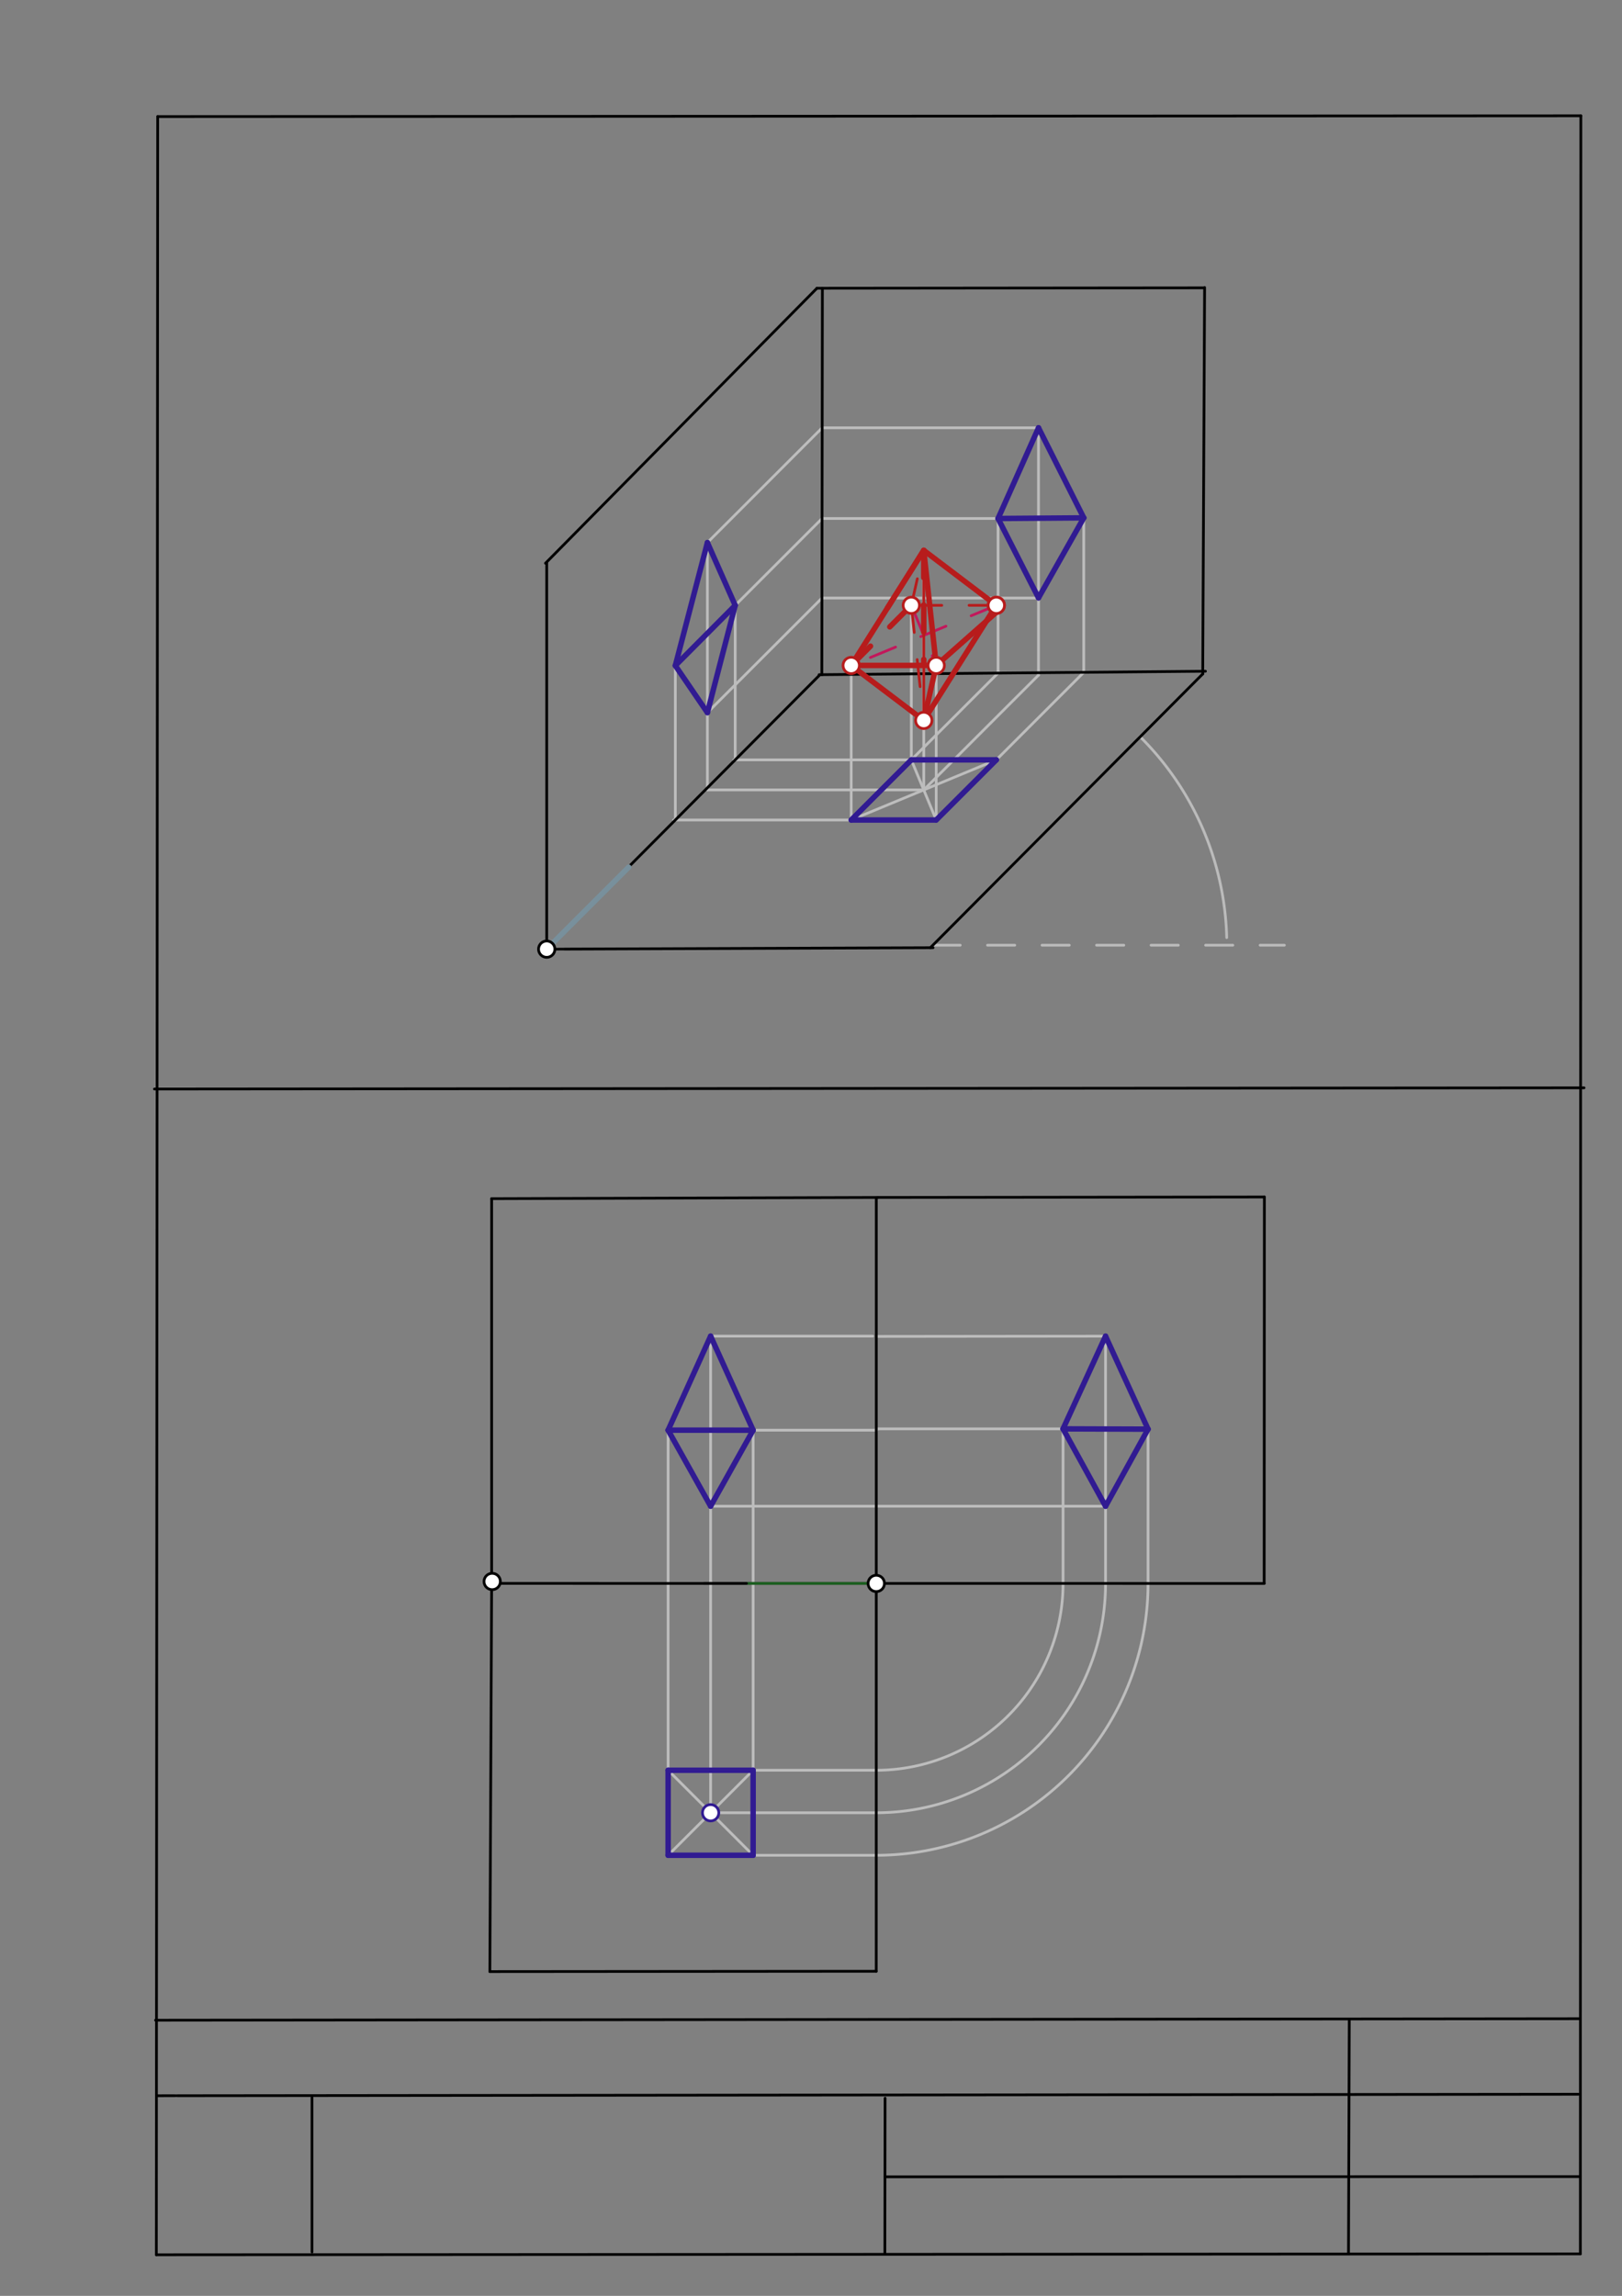 <svg xmlns="http://www.w3.org/2000/svg" class="svg--1it" height="100%" preserveAspectRatio="xMidYMid meet" viewBox="0 0 595 842" width="100%"><rect x="0" y="0" width="595" height="842" fill="#808080" stroke="none"/><defs><marker id="marker-arrow" markerHeight="16" markerUnits="userSpaceOnUse" markerWidth="24" orient="auto-start-reverse" refX="24" refY="4" viewBox="0 0 24 8"><path d="M 0 0 L 24 4 L 0 8 z" stroke="inherit"></path></marker></defs><g class="aux-layer--1FB"><g class="element--2qn"><line stroke="#bbbbbb" stroke-dasharray="none" stroke-linecap="round" stroke-width="1" x1="64.45" x2="64.8" y1="768.593" y2="768.592"></line></g><g class="element--2qn"><line stroke="#bbbbbb" stroke-dasharray="10" stroke-linecap="round" stroke-width="1" x1="342.25" x2="471.15" y1="346.65" y2="346.65"></line></g><g class="element--2qn"><path d="M 450 343.85 A 107.786 107.786 0 0 0 418.251 270.218" fill="none" stroke="#bbbbbb" stroke-dasharray="none" stroke-linecap="round" stroke-width="1"></path></g><g class="element--2qn"><line stroke="#bbbbbb" stroke-dasharray="none" stroke-linecap="round" stroke-width="1" x1="200.55" x2="206.7" y1="348.1" y2="348.077"></line></g><g class="element--2qn"><line stroke="#BDBDBD" stroke-dasharray="none" stroke-linecap="round" stroke-width="1" x1="312.25" x2="312.25" y1="244.048" y2="300.739"></line></g><g class="element--2qn"><line stroke="#BDBDBD" stroke-dasharray="none" stroke-linecap="round" stroke-width="1" x1="334.298" x2="334.298" y1="222" y2="278.674"></line></g><g class="element--2qn"><line stroke="#BDBDBD" stroke-dasharray="none" stroke-linecap="round" stroke-width="1" x1="343.431" x2="343.431" y1="244.048" y2="300.733"></line></g><g class="element--2qn"><line stroke="#BDBDBD" stroke-dasharray="none" stroke-linecap="round" stroke-width="1" x1="334.298" x2="343.431" y1="278.674" y2="300.723"></line></g><g class="element--2qn"><line stroke="#BDBDBD" stroke-dasharray="none" stroke-linecap="round" stroke-width="1" x1="365.479" x2="312.25" y1="278.674" y2="300.723"></line></g><g class="element--2qn"><line stroke="#BDBDBD" stroke-dasharray="none" stroke-linecap="round" stroke-width="1" x1="338.865" x2="338.865" y1="264.205" y2="289.717"></line></g><g class="element--2qn"><line stroke="#BDBDBD" stroke-dasharray="none" stroke-linecap="round" stroke-width="1" x1="312.25" x2="247.092" y1="300.723" y2="300.723"></line></g><g class="element--2qn"><line stroke="#BDBDBD" stroke-dasharray="none" stroke-linecap="round" stroke-width="1" x1="334.298" x2="269.176" y1="278.674" y2="278.674"></line></g><g class="element--2qn"><line stroke="#BDBDBD" stroke-dasharray="none" stroke-linecap="round" stroke-width="1" x1="247.734" x2="247.734" y1="300.723" y2="244.1"></line></g><g class="element--2qn"><line stroke="#BDBDBD" stroke-dasharray="none" stroke-linecap="round" stroke-width="1" x1="269.693" x2="269.693" y1="278.674" y2="222.018"></line></g><g class="element--2qn"><line stroke="#BDBDBD" stroke-dasharray="none" stroke-linecap="round" stroke-width="1" x1="338.865" x2="259.495" y1="289.699" y2="289.699"></line></g><g class="element--2qn"><line stroke="#BDBDBD" stroke-dasharray="none" stroke-linecap="round" stroke-width="1" x1="259.495" x2="259.495" y1="289.699" y2="261.352"></line></g><g class="element--2qn"><line stroke="#BDBDBD" stroke-dasharray="none" stroke-linecap="round" stroke-width="1" x1="338.865" x2="338.865" y1="264.205" y2="207.512"></line></g><g class="element--2qn"><line stroke="#BDBDBD" stroke-dasharray="none" stroke-linecap="round" stroke-width="1" x1="338.865" x2="338.865" y1="264.205" y2="201.844"></line></g><g class="element--2qn"><line stroke="#BDBDBD" stroke-dasharray="none" stroke-linecap="round" stroke-width="1" x1="259.495" x2="259.495" y1="261.352" y2="198.994"></line></g><g class="element--2qn"><line stroke="#BDBDBD" stroke-dasharray="none" stroke-linecap="round" stroke-width="1" x1="365.479" x2="397.55" y1="278.674" y2="246.604"></line></g><g class="element--2qn"><line stroke="#BDBDBD" stroke-dasharray="none" stroke-linecap="round" stroke-width="1" x1="334.298" x2="366.369" y1="278.674" y2="246.604"></line></g><g class="element--2qn"><line stroke="#BDBDBD" stroke-dasharray="none" stroke-linecap="round" stroke-width="1" x1="338.865" x2="380.957" y1="289.699" y2="247.606"></line></g><g class="element--2qn"><line stroke="#BDBDBD" stroke-dasharray="none" stroke-linecap="round" stroke-width="1" x1="366.122" x2="366.122" y1="246.851" y2="190.158"></line></g><g class="element--2qn"><line stroke="#BDBDBD" stroke-dasharray="none" stroke-linecap="round" stroke-width="1" x1="397.55" x2="397.55" y1="246.604" y2="189.921"></line></g><g class="element--2qn"><line stroke="#BDBDBD" stroke-dasharray="none" stroke-linecap="round" stroke-width="1" x1="380.957" x2="380.957" y1="247.606" y2="219.26"></line></g><g class="element--2qn"><line stroke="#BDBDBD" stroke-dasharray="none" stroke-linecap="round" stroke-width="1" x1="380.957" x2="380.957" y1="219.26" y2="156.898"></line></g><g class="element--2qn"><line stroke="#BDBDBD" stroke-dasharray="none" stroke-linecap="round" stroke-width="1" x1="259.495" x2="301.587" y1="198.994" y2="156.902"></line></g><g class="element--2qn"><line stroke="#BDBDBD" stroke-dasharray="none" stroke-linecap="round" stroke-width="1" x1="259.495" x2="301.587" y1="261.352" y2="219.26"></line></g><g class="element--2qn"><line stroke="#BDBDBD" stroke-dasharray="none" stroke-linecap="round" stroke-width="1" x1="269.693" x2="301.763" y1="222.018" y2="189.948"></line></g><g class="element--2qn"><line stroke="#BDBDBD" stroke-dasharray="none" stroke-linecap="round" stroke-width="1" x1="301.587" x2="380.957" y1="156.902" y2="156.902"></line></g><g class="element--2qn"><line stroke="#BDBDBD" stroke-dasharray="none" stroke-linecap="round" stroke-width="1" x1="301.553" x2="366.75" y1="190.157" y2="190.157"></line></g><g class="element--2qn"><line stroke="#BDBDBD" stroke-dasharray="none" stroke-linecap="round" stroke-width="1" x1="301.511" x2="380.881" y1="219.336" y2="219.336"></line></g><g class="element--2qn"><line stroke="#BDBDBD" stroke-dasharray="none" stroke-linecap="round" stroke-width="1" x1="245.087" x2="276.269" y1="649.231" y2="680.411"></line></g><g class="element--2qn"><line stroke="#BDBDBD" stroke-dasharray="none" stroke-linecap="round" stroke-width="1" x1="276.269" x2="245.087" y1="649.231" y2="680.411"></line></g><g class="element--2qn"><line stroke="#BDBDBD" stroke-dasharray="none" stroke-linecap="round" stroke-width="1" x1="245.087" x2="245.087" y1="649.231" y2="581.199"></line></g><g class="element--2qn"><line stroke="#BDBDBD" stroke-dasharray="none" stroke-linecap="round" stroke-width="1" x1="276.269" x2="276.269" y1="649.231" y2="581.203"></line></g><g class="element--2qn"><line stroke="#BDBDBD" stroke-dasharray="none" stroke-linecap="round" stroke-width="1" x1="260.678" x2="260.678" y1="664.821" y2="579.8"></line></g><g class="element--2qn"><line stroke="#BDBDBD" stroke-dasharray="none" stroke-linecap="round" stroke-width="1" x1="245.087" x2="245.087" y1="581.199" y2="524.507"></line></g><g class="element--2qn"><line stroke="#BDBDBD" stroke-dasharray="none" stroke-linecap="round" stroke-width="1" x1="276.269" x2="276.269" y1="581.203" y2="524.515"></line></g><g class="element--2qn"><line stroke="#BDBDBD" stroke-dasharray="none" stroke-linecap="round" stroke-width="1" x1="260.678" x2="260.678" y1="580.713" y2="552.383"></line></g><g class="element--2qn"><line stroke="#BDBDBD" stroke-dasharray="none" stroke-linecap="round" stroke-width="1" x1="260.678" x2="260.678" y1="552.383" y2="490.024"></line></g><g class="element--2qn"><line stroke="#BDBDBD" stroke-dasharray="none" stroke-linecap="round" stroke-width="1" x1="276.269" x2="321.604" y1="524.515" y2="524.515"></line></g><g class="element--2qn"><line stroke="#BDBDBD" stroke-dasharray="none" stroke-linecap="round" stroke-width="1" x1="260.678" x2="320.136" y1="490.024" y2="490.024"></line></g><g class="element--2qn"><line stroke="#BDBDBD" stroke-dasharray="none" stroke-linecap="round" stroke-width="1" x1="260.678" x2="321.444" y1="552.383" y2="552.383"></line></g><g class="element--2qn"><line stroke="#BDBDBD" stroke-dasharray="none" stroke-linecap="round" stroke-width="1" x1="276.269" x2="321.436" y1="649.231" y2="649.231"></line></g><g class="element--2qn"><line stroke="#BDBDBD" stroke-dasharray="none" stroke-linecap="round" stroke-width="1" x1="260.678" x2="321.434" y1="664.821" y2="664.821"></line></g><g class="element--2qn"><line stroke="#BDBDBD" stroke-dasharray="none" stroke-linecap="round" stroke-width="1" x1="276.269" x2="321.433" y1="680.411" y2="680.411"></line></g><g class="element--2qn"><path d="M 321.436 649.231 A 68.518 68.518 0 0 0 389.96 580.718" fill="none" stroke="#BDBDBD" stroke-dasharray="none" stroke-linecap="round" stroke-width="1"></path></g><g class="element--2qn"><path d="M 321.434 664.821 A 84.108 84.108 0 0 0 405.55 580.72" fill="none" stroke="#BDBDBD" stroke-dasharray="none" stroke-linecap="round" stroke-width="1"></path></g><g class="element--2qn"><path d="M 321.433 680.411 A 99.698 99.698 0 0 0 421.14 580.721" fill="none" stroke="#BDBDBD" stroke-dasharray="none" stroke-linecap="round" stroke-width="1"></path></g><g class="element--2qn"><line stroke="#BDBDBD" stroke-dasharray="none" stroke-linecap="round" stroke-width="1" x1="389.96" x2="389.96" y1="580.718" y2="524.026"></line></g><g class="element--2qn"><line stroke="#BDBDBD" stroke-dasharray="none" stroke-linecap="round" stroke-width="1" x1="405.55" x2="405.55" y1="580.72" y2="552.395"></line></g><g class="element--2qn"><line stroke="#BDBDBD" stroke-dasharray="none" stroke-linecap="round" stroke-width="1" x1="421.14" x2="421.14" y1="580.721" y2="524.135"></line></g><g class="element--2qn"><line stroke="#BDBDBD" stroke-dasharray="none" stroke-linecap="round" stroke-width="1" x1="405.55" x2="405.55" y1="552.395" y2="490.035"></line></g><g class="element--2qn"><line stroke="#BDBDBD" stroke-dasharray="none" stroke-linecap="round" stroke-width="1" x1="405.55" x2="321.45" y1="490.035" y2="490.125"></line></g><g class="element--2qn"><line stroke="#BDBDBD" stroke-dasharray="none" stroke-linecap="round" stroke-width="1" x1="389.96" x2="321.447" y1="524.026" y2="524.026"></line></g><g class="element--2qn"><line stroke="#BDBDBD" stroke-dasharray="none" stroke-linecap="round" stroke-width="1" x1="405.55" x2="321.444" y1="552.395" y2="552.395"></line></g></g><g class="main-layer--3Vd"><g class="element--2qn"><line stroke="#000000" stroke-dasharray="none" stroke-linecap="round" stroke-width="1" x1="57.35" x2="579.727" y1="826.927" y2="826.6"></line></g><g class="element--2qn"><line stroke="#000000" stroke-dasharray="none" stroke-linecap="round" stroke-width="1" x1="57.843" x2="579.9" y1="42.752" y2="42.47"></line></g><g class="element--2qn"><line stroke="#000000" stroke-dasharray="none" stroke-linecap="round" stroke-width="1" x1="57.843" x2="57.35" y1="42.752" y2="826.927"></line></g><g class="element--2qn"><line stroke="#000000" stroke-dasharray="none" stroke-linecap="round" stroke-width="1" x1="579.9" x2="579.727" y1="42.47" y2="826.6"></line></g><g class="element--2qn"><line stroke="#000000" stroke-dasharray="none" stroke-linecap="round" stroke-width="1" x1="57.054" x2="579.396" y1="740.9" y2="740.35"></line></g><g class="element--2qn"><line stroke="#000000" stroke-dasharray="none" stroke-linecap="round" stroke-width="1" x1="57.387" x2="578.961" y1="768.6" y2="768.051"></line></g><g class="element--2qn"><line stroke="#000000" stroke-dasharray="none" stroke-linecap="round" stroke-width="1" x1="114.45" x2="114.45" y1="825.891" y2="769.198"></line></g><g class="element--2qn"><line stroke="#000000" stroke-dasharray="none" stroke-linecap="round" stroke-width="1" x1="494.672" x2="494.954" y1="826.095" y2="741.056"></line></g><g class="element--2qn"><line stroke="#000000" stroke-dasharray="none" stroke-linecap="round" stroke-width="1" x1="324.594" x2="324.673" y1="826.207" y2="769.514"></line></g><g class="element--2qn"><line stroke="#000000" stroke-dasharray="none" stroke-linecap="round" stroke-width="1" x1="579.75" x2="324.632" y1="798.254" y2="798.347"></line></g><g class="element--2qn"><line stroke="#000000" stroke-dasharray="none" stroke-linecap="round" stroke-width="1" x1="56.664" x2="581.074" y1="399.393" y2="398.958"></line></g><g class="element--2qn"><line stroke="#000000" stroke-dasharray="none" stroke-linecap="round" stroke-width="1" x1="200.55" x2="342.281" y1="348.1" y2="347.565"></line></g><g class="element--2qn"><line stroke="#000000" stroke-dasharray="none" stroke-linecap="round" stroke-width="1" x1="200.55" x2="200.55" y1="348.1" y2="206.368"></line></g><g class="element--2qn"><line stroke="#000000" stroke-dasharray="none" stroke-linecap="round" stroke-width="1" x1="341.281" x2="441.255" y1="347.565" y2="247.099"></line></g><g class="element--2qn"><line stroke="#000000" stroke-dasharray="none" stroke-linecap="round" stroke-width="1" x1="200.55" x2="300.565" y1="348.1" y2="247.676"></line></g><g class="element--2qn"><line stroke="#000000" stroke-dasharray="none" stroke-linecap="round" stroke-width="1" x1="200.1" x2="299.676" y1="206.568" y2="105.708"></line></g><g class="element--2qn"><line stroke="#000000" stroke-dasharray="none" stroke-linecap="round" stroke-width="1" x1="301.676" x2="301.471" y1="105.708" y2="247.44"></line></g><g class="element--2qn"><line stroke="#000000" stroke-dasharray="none" stroke-linecap="round" stroke-width="1" x1="300.471" x2="442.197" y1="247.44" y2="246.169"></line></g><g class="element--2qn"><line stroke="#000000" stroke-dasharray="none" stroke-linecap="round" stroke-width="1" x1="299.676" x2="441.408" y1="105.708" y2="105.572"></line></g><g class="element--2qn"><line stroke="#000000" stroke-dasharray="none" stroke-linecap="round" stroke-width="1" x1="441.197" x2="441.887" y1="247.169" y2="105.438"></line></g><g class="element--2qn"><line stroke="#000000" stroke-dasharray="none" stroke-linecap="round" stroke-width="1" x1="180.35" x2="322.082" y1="439.6" y2="439.156"></line></g><g class="element--2qn"><line stroke="#000000" stroke-dasharray="none" stroke-linecap="round" stroke-width="1" x1="322.082" x2="463.814" y1="439.156" y2="438.992"></line></g><g class="element--2qn"><line stroke="#000000" stroke-dasharray="none" stroke-linecap="round" stroke-width="1" x1="180.35" x2="180.35" y1="439.6" y2="581.332"></line></g><g class="element--2qn"><line stroke="#000000" stroke-dasharray="none" stroke-linecap="round" stroke-width="1" x1="180.35" x2="179.697" y1="581.332" y2="723.063"></line></g><g class="element--2qn"><line stroke="#000000" stroke-dasharray="none" stroke-linecap="round" stroke-width="1" x1="463.814" x2="463.736" y1="438.992" y2="580.724"></line></g><g class="element--2qn"><line stroke="#000000" stroke-dasharray="none" stroke-linecap="round" stroke-width="1" x1="179.697" x2="321.429" y1="723.063" y2="722.948"></line></g><g class="element--2qn"><line stroke="#000000" stroke-dasharray="none" stroke-linecap="round" stroke-width="1" x1="463.736" x2="180.271" y1="580.724" y2="580.701"></line></g><g class="element--2qn"><line stroke="#000000" stroke-dasharray="none" stroke-linecap="round" stroke-width="1" x1="321.429" x2="321.454" y1="722.948" y2="439.483"></line></g><g class="element--2qn"><line stroke="#78909C" stroke-dasharray="none" stroke-linecap="round" stroke-width="2" x1="200.55" x2="230.616" y1="348.1" y2="318.034"></line></g><g class="element--2qn"><line stroke="#B71C1C" stroke-dasharray="none" stroke-linecap="round" stroke-width="2" x1="343.431" x2="312.25" y1="244.048" y2="244.048"></line></g><g class="element--2qn"><line stroke="#B71C1C" stroke-dasharray="none" stroke-linecap="round" stroke-width="2" x1="343.431" x2="366.795" y1="244.048" y2="223.399"></line></g><g class="element--2qn"><line stroke="#B71C1C" stroke-dasharray="10" stroke-linecap="round" stroke-width="2" x1="312.25" x2="334.298" y1="244.048" y2="222"></line></g><g class="element--2qn"><line stroke="#C2185B" stroke-dasharray="10" stroke-linecap="round" stroke-width="1" x1="334.298" x2="343.431" y1="222" y2="244.048"></line></g><g class="element--2qn"><line stroke="#C2185B" stroke-dasharray="10" stroke-linecap="round" stroke-width="1" x1="365.479" x2="312.25" y1="222" y2="244.048"></line></g><g class="element--2qn"><line stroke="#B71C1C" stroke-dasharray="none" stroke-linecap="round" stroke-width="2" x1="312.25" x2="338.865" y1="244.048" y2="201.843"></line></g><g class="element--2qn"><line stroke="#1B5E20" stroke-dasharray="none" stroke-linecap="round" stroke-width="1" x1="321.442" x2="273.82" y1="580.713" y2="580.713"></line></g><g class="element--2qn"><line stroke="#000000" stroke-dasharray="none" stroke-linecap="round" stroke-width="1" x1="273.82" x2="258.229" y1="580.713" y2="580.713"></line></g><g class="element--2qn"><line stroke="#B71C1C" stroke-dasharray="none" stroke-linecap="round" stroke-width="2" x1="338.865" x2="365.479" y1="201.843" y2="222"></line></g><g class="element--2qn"><line stroke="#B71C1C" stroke-dasharray="none" stroke-linecap="round" stroke-width="2" x1="338.865" x2="325.557" y1="201.843" y2="222.946"></line></g><g class="element--2qn"><line stroke="#B71C1C" stroke-dasharray="10" stroke-linecap="round" stroke-width="1" x1="334.298" x2="338.865" y1="222" y2="201.843"></line></g><g class="element--2qn"><line stroke="#B71C1C" stroke-dasharray="10" stroke-linecap="round" stroke-width="1" x1="365.479" x2="334.298" y1="222" y2="222"></line></g><g class="element--2qn"><line stroke="#B71C1C" stroke-dasharray="none" stroke-linecap="round" stroke-width="1" x1="338.865" x2="338.865" y1="233.024" y2="201.843"></line></g><g class="element--2qn"><line stroke="#B71C1C" stroke-dasharray="none" stroke-linecap="round" stroke-width="1" x1="338.865" x2="338.865" y1="233.024" y2="264.205"></line></g><g class="element--2qn"><line stroke="#B71C1C" stroke-dasharray="10" stroke-linecap="round" stroke-width="2" x1="338.865" x2="338.865" y1="201.843" y2="244.048"></line></g><g class="element--2qn"><line stroke="#B71C1C" stroke-dasharray="none" stroke-linecap="round" stroke-width="2" x1="343.431" x2="338.865" y1="244.048" y2="201.843"></line></g><g class="element--2qn"><line stroke="#B71C1C" stroke-dasharray="none" stroke-linecap="round" stroke-width="2" x1="312.25" x2="338.865" y1="244.048" y2="264.205"></line></g><g class="element--2qn"><line stroke="#B71C1C" stroke-dasharray="none" stroke-linecap="round" stroke-width="2" x1="343.431" x2="338.865" y1="244.048" y2="264.205"></line></g><g class="element--2qn"><line stroke="#B71C1C" stroke-dasharray="10" stroke-linecap="round" stroke-width="1" x1="334.298" x2="338.865" y1="222" y2="264.205"></line></g><g class="element--2qn"><line stroke="#B71C1C" stroke-dasharray="none" stroke-linecap="round" stroke-width="2" x1="365.479" x2="338.865" y1="222" y2="264.205"></line></g><g class="element--2qn"><line stroke="#311B92" stroke-dasharray="none" stroke-linecap="round" stroke-width="2" x1="312.25" x2="343.348" y1="300.739" y2="300.739"></line></g><g class="element--2qn"><line stroke="#311B92" stroke-dasharray="none" stroke-linecap="round" stroke-width="2" x1="334.298" x2="365.479" y1="278.674" y2="278.674"></line></g><g class="element--2qn"><line stroke="#311B92" stroke-dasharray="none" stroke-linecap="round" stroke-width="2" x1="365.479" x2="343.431" y1="278.674" y2="300.723"></line></g><g class="element--2qn"><line stroke="#311B92" stroke-dasharray="none" stroke-linecap="round" stroke-width="2" x1="334.298" x2="312.25" y1="278.674" y2="300.723"></line></g><g class="element--2qn"><line stroke="#311B92" stroke-dasharray="none" stroke-linecap="round" stroke-width="2" x1="247.734" x2="259.495" y1="244.1" y2="261.352"></line></g><g class="element--2qn"><line stroke="#311B92" stroke-dasharray="none" stroke-linecap="round" stroke-width="2" x1="269.693" x2="259.495" y1="222.018" y2="261.352"></line></g><g class="element--2qn"><line stroke="#311B92" stroke-dasharray="none" stroke-linecap="round" stroke-width="2" x1="247.734" x2="269.693" y1="244.1" y2="222.018"></line></g><g class="element--2qn"><line stroke="#311B92" stroke-dasharray="none" stroke-linecap="round" stroke-width="2" x1="259.495" x2="247.734" y1="198.994" y2="244.1"></line></g><g class="element--2qn"><line stroke="#311B92" stroke-dasharray="none" stroke-linecap="round" stroke-width="2" x1="259.495" x2="269.693" y1="198.994" y2="222.018"></line></g><g class="element--2qn"><line stroke="#311B92" stroke-dasharray="none" stroke-linecap="round" stroke-width="2" x1="366.122" x2="380.957" y1="190.158" y2="219.26"></line></g><g class="element--2qn"><line stroke="#311B92" stroke-dasharray="none" stroke-linecap="round" stroke-width="2" x1="397.55" x2="380.957" y1="189.921" y2="219.26"></line></g><g class="element--2qn"><line stroke="#311B92" stroke-dasharray="none" stroke-linecap="round" stroke-width="2" x1="366.122" x2="397.55" y1="190.158" y2="189.921"></line></g><g class="element--2qn"><line stroke="#311B92" stroke-dasharray="none" stroke-linecap="round" stroke-width="2" x1="380.957" x2="366.122" y1="156.898" y2="190.158"></line></g><g class="element--2qn"><line stroke="#311B92" stroke-dasharray="none" stroke-linecap="round" stroke-width="2" x1="380.957" x2="397.55" y1="156.898" y2="189.921"></line></g><g class="element--2qn"><line stroke="#311B92" stroke-dasharray="none" stroke-linecap="round" stroke-width="2" x1="245.087" x2="276.269" y1="680.411" y2="680.411"></line></g><g class="element--2qn"><line stroke="#311B92" stroke-dasharray="none" stroke-linecap="round" stroke-width="2" x1="276.269" x2="276.269" y1="680.411" y2="649.238"></line></g><g class="element--2qn"><line stroke="#311B92" stroke-dasharray="none" stroke-linecap="round" stroke-width="2" x1="245.087" x2="245.087" y1="680.411" y2="649.231"></line></g><g class="element--2qn"><line stroke="#311B92" stroke-dasharray="none" stroke-linecap="round" stroke-width="2" x1="245.087" x2="276.269" y1="649.231" y2="649.231"></line></g><g class="element--2qn"><line stroke="#311B92" stroke-dasharray="none" stroke-linecap="round" stroke-width="2" x1="245.087" x2="260.678" y1="524.507" y2="552.383"></line></g><g class="element--2qn"><line stroke="#311B92" stroke-dasharray="none" stroke-linecap="round" stroke-width="2" x1="276.269" x2="260.678" y1="524.515" y2="552.383"></line></g><g class="element--2qn"><line stroke="#311B92" stroke-dasharray="none" stroke-linecap="round" stroke-width="2" x1="245.087" x2="276.269" y1="524.507" y2="524.515"></line></g><g class="element--2qn"><line stroke="#311B92" stroke-dasharray="none" stroke-linecap="round" stroke-width="2" x1="260.678" x2="245.087" y1="490.024" y2="524.507"></line></g><g class="element--2qn"><line stroke="#311B92" stroke-dasharray="none" stroke-linecap="round" stroke-width="2" x1="260.678" x2="276.269" y1="490.024" y2="524.515"></line></g><g class="element--2qn"><line stroke="#311B92" stroke-dasharray="none" stroke-linecap="round" stroke-width="2" x1="389.96" x2="405.55" y1="524.026" y2="552.395"></line></g><g class="element--2qn"><line stroke="#311B92" stroke-dasharray="none" stroke-linecap="round" stroke-width="2" x1="421.14" x2="405.55" y1="524.135" y2="552.395"></line></g><g class="element--2qn"><line stroke="#311B92" stroke-dasharray="none" stroke-linecap="round" stroke-width="2" x1="389.96" x2="421.14" y1="524.026" y2="524.135"></line></g><g class="element--2qn"><line stroke="#311B92" stroke-dasharray="none" stroke-linecap="round" stroke-width="2" x1="405.55" x2="389.96" y1="490.035" y2="524.026"></line></g><g class="element--2qn"><line stroke="#311B92" stroke-dasharray="none" stroke-linecap="round" stroke-width="2" x1="405.55" x2="421.14" y1="490.035" y2="524.135"></line></g><g class="element--2qn"><circle cx="200.55" cy="348.1" r="3" stroke="#000000" stroke-width="1" fill="#ffffff"></circle>}</g><g class="element--2qn"><circle cx="180.55" cy="580" r="3" stroke="#000000" stroke-width="1" fill="#ffffff"></circle>}</g><g class="element--2qn"><circle cx="321.442" cy="580.713" r="3" stroke="#000000" stroke-width="1" fill="#ffffff"></circle>}</g><g class="element--2qn"><circle cx="343.431" cy="244.048" r="3" stroke="#B71C1C" stroke-width="1" fill="#ffffff"></circle>}</g><g class="element--2qn"><circle cx="312.25" cy="244.048" r="3" stroke="#B71C1C" stroke-width="1" fill="#ffffff"></circle>}</g><g class="element--2qn"><circle cx="365.479" cy="222" r="3" stroke="#B71C1C" stroke-width="1" fill="#ffffff"></circle>}</g><g class="element--2qn"><circle cx="334.298" cy="222" r="3" stroke="#B71C1C" stroke-width="1" fill="#ffffff"></circle>}</g><g class="element--2qn"><circle cx="338.865" cy="264.205" r="3" stroke="#B71C1C" stroke-width="1" fill="#ffffff"></circle>}</g><g class="element--2qn"><circle cx="365.479" cy="222" r="3" stroke="#B71C1C" stroke-width="1" fill="#ffffff"></circle>}</g><g class="element--2qn"><circle cx="260.678" cy="664.821" r="3" stroke="#311B92" stroke-width="1" fill="#ffffff"></circle>}</g></g><g class="snaps-layer--2PT"></g><g class="temp-layer--rAP"></g></svg>